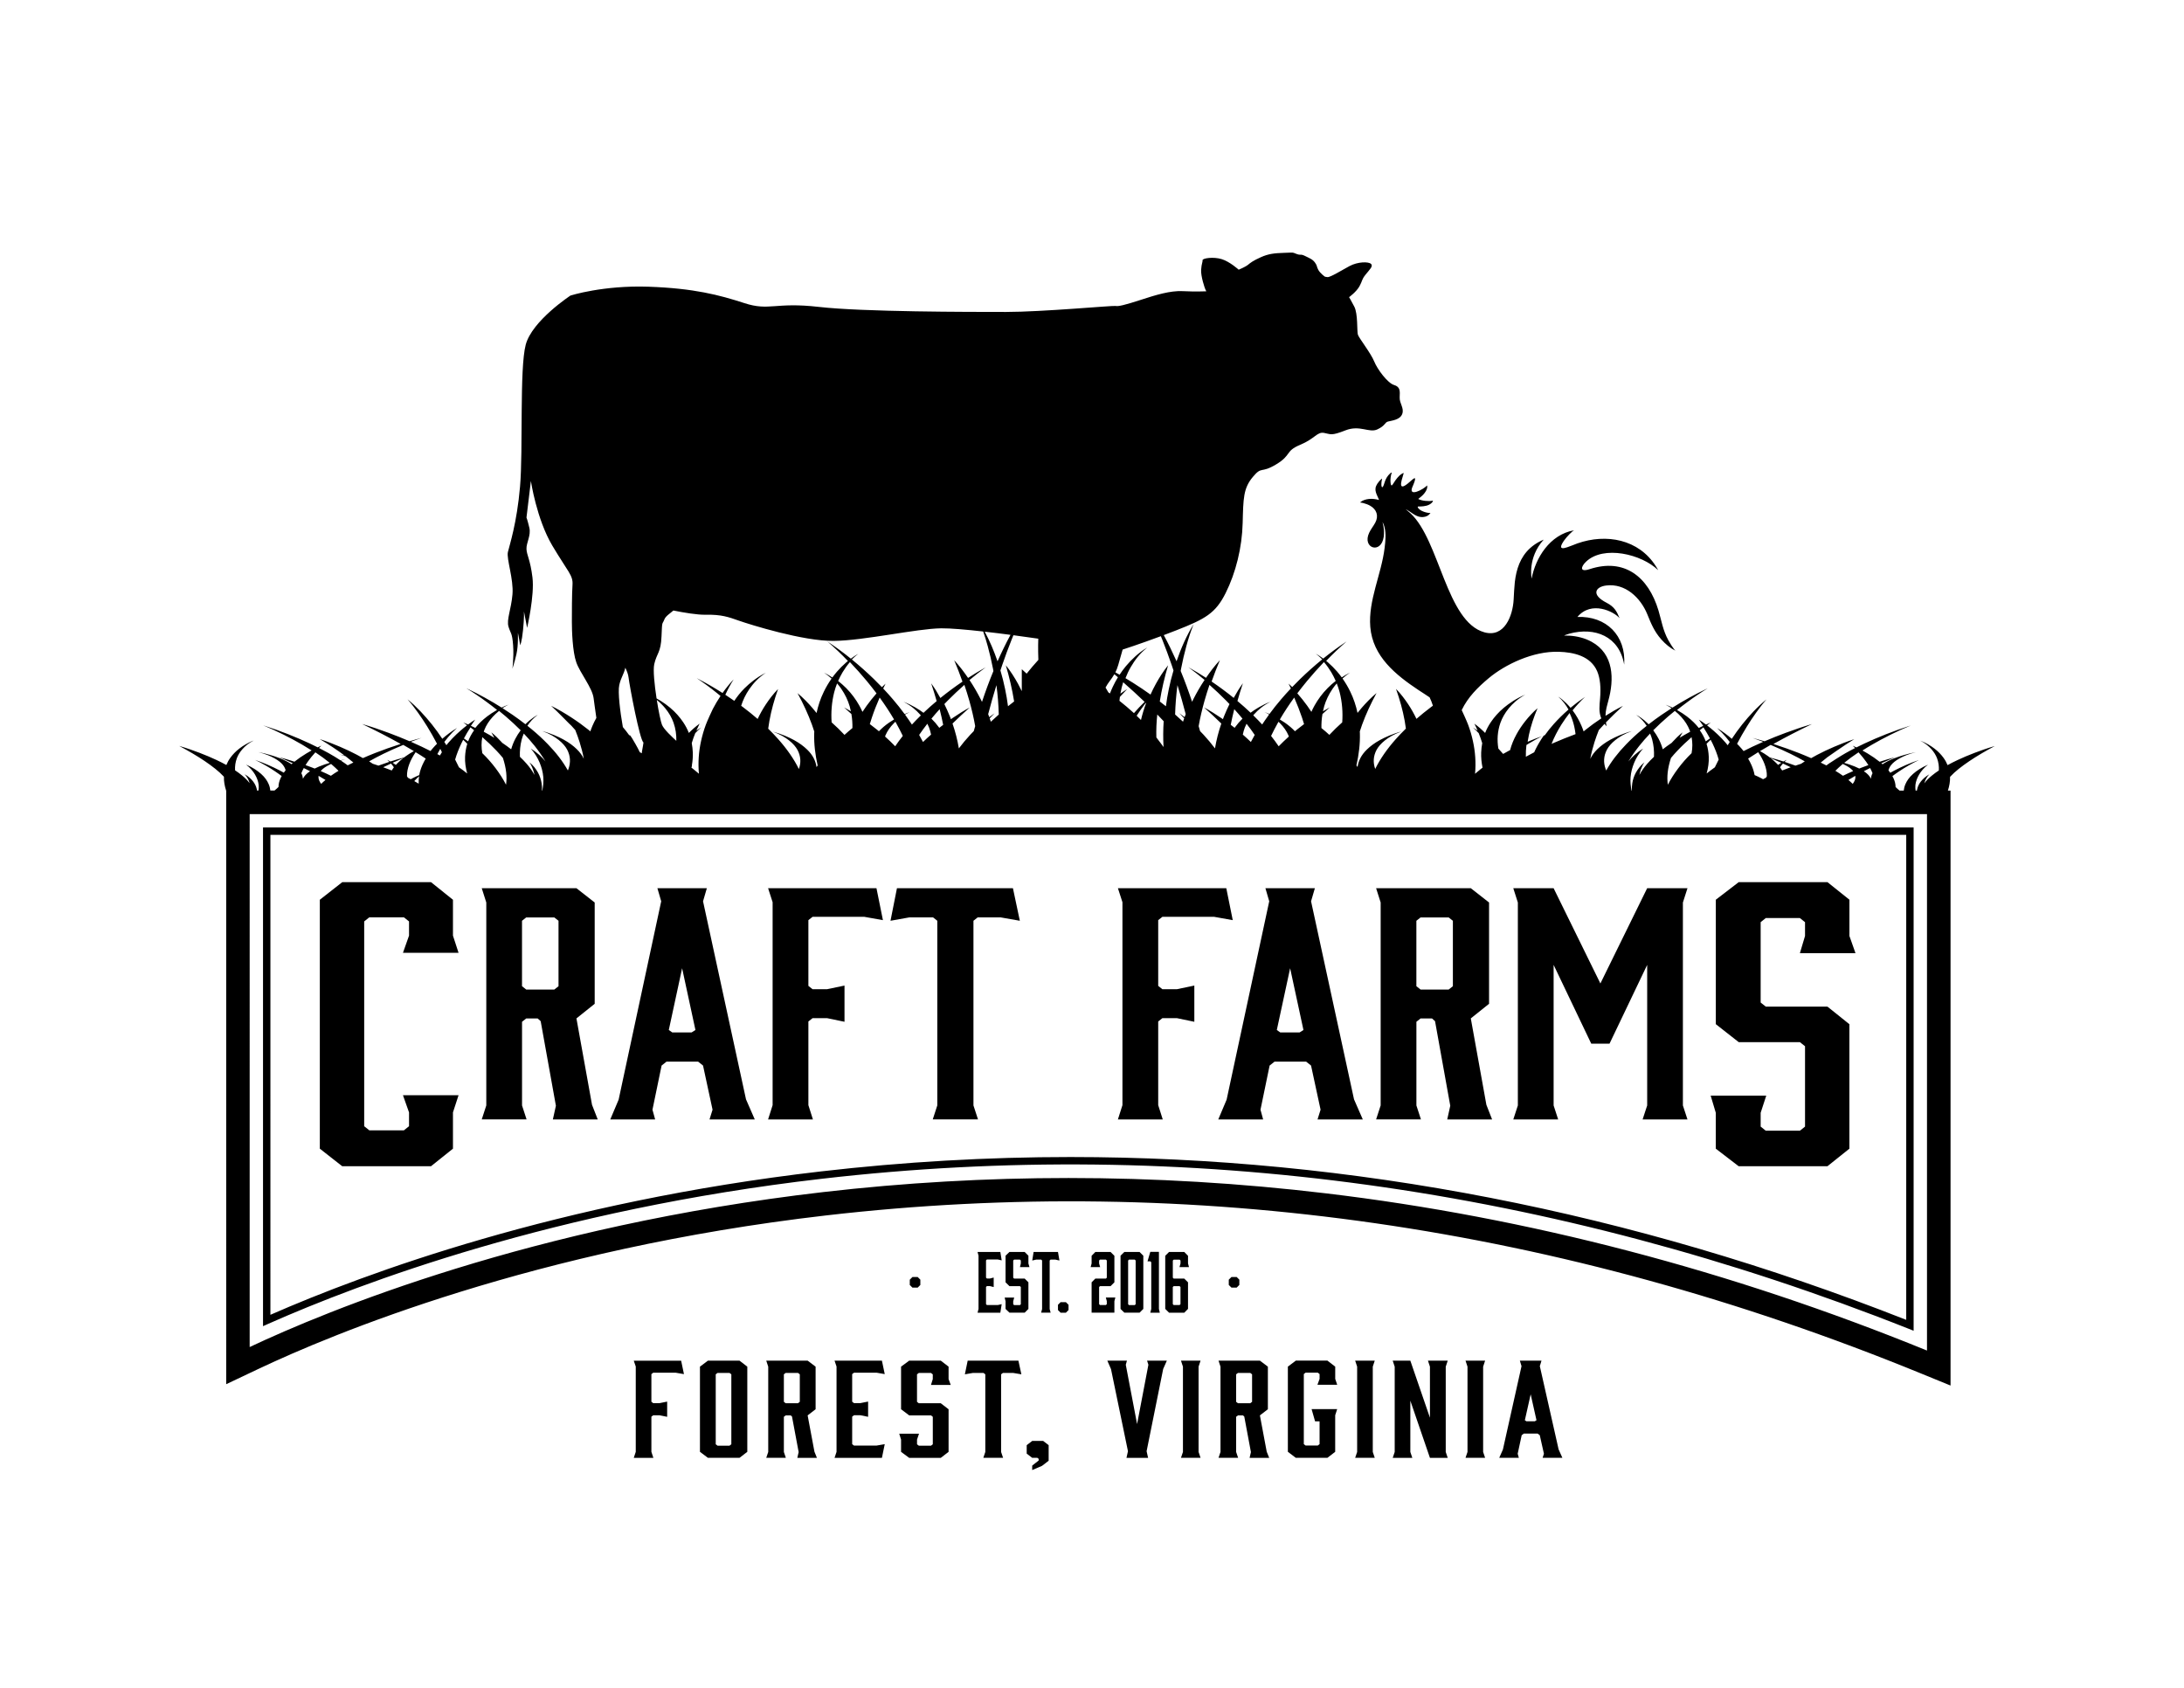 <?xml version="1.0" encoding="utf-8"?>
<!-- Generator: Adobe Illustrator 27.5.0, SVG Export Plug-In . SVG Version: 6.00 Build 0)  -->
<svg version="1.1" id="Layer_1" xmlns="http://www.w3.org/2000/svg" xmlns:xlink="http://www.w3.org/1999/xlink" x="0px" y="0px"
	 viewBox="0 0 792 612" style="enable-background:new 0 0 792 612;" xml:space="preserve">
<path d="M297.98,427.42c131.98-15.25,264.58,3.04,394.14,54.37l1.83,0.73V300.04H95.38v180.82l1.88-0.84
	C130.76,465.17,201.37,438.58,297.98,427.42z M98.06,302.72h593.21v175.85c-99.78-39.28-201.36-59.04-303.08-59.04
	c-30.18,0-60.37,1.74-90.52,5.22c-95.18,11-165.26,36.93-199.61,51.99V302.72z M716.06,272.98c-2.24,0.85-4.29,1.73-6.2,2.62
	c-1.28,0.6-2.48,1.21-3.6,1.83c-0.36-0.9-0.85-1.8-1.49-2.68c-0.82-1.12-1.84-2.22-3.2-3.27c-0.68-0.53-1.44-1.04-2.3-1.54
	c-0.86-0.49-1.8-0.98-2.94-1.4c1.87,0.95,3.08,2.01,4.05,3.08c0.95,1.07,1.62,2.17,2.05,3.27c0.56,1.48,0.76,2.98,0.67,4.47
	c-0.9,0.6-1.74,1.21-2.49,1.83c-1.14,0.93-2.08,1.87-2.79,2.83c0.05-0.17,0.1-0.35,0.16-0.52c0.17-0.46,0.36-0.92,0.64-1.38
	c0.28-0.45,0.58-0.91,1.01-1.35c-1.41,0.81-2.33,1.7-3.06,2.61c-0.71,0.91-1.14,1.85-1.34,2.81c-0.04,0.16-0.06,0.32-0.08,0.48
	h-0.48c-0.1-0.7-0.14-1.4-0.06-2.09c0.15-1.26,0.61-2.5,1.33-3.73c0.38-0.61,0.78-1.22,1.33-1.82c0.54-0.6,1.13-1.2,1.91-1.77
	c-2.43,1.03-4.1,2.19-5.46,3.38c-1.34,1.19-2.21,2.44-2.75,3.71c-0.33,0.77-0.52,1.54-0.6,2.32h-1.51c-0.52-0.43-1.02-0.87-1.45-1.3
	c0-1.07-0.27-2.14-0.76-3.19c-0.12-0.26-0.25-0.51-0.39-0.77c0.8-0.6,1.64-1.2,2.53-1.79c1.05-0.69,2.12-1.38,3.31-2.05
	c1.18-0.67,2.4-1.34,3.78-1.99c-3.38,1.13-6.22,2.42-8.82,3.76c-0.54,0.28-1.06,0.56-1.57,0.85c-0.21-0.29-0.43-0.58-0.66-0.86
	c0.15-0.62,0.45-1.24,0.91-1.85c0.63-0.83,1.62-1.65,3.03-2.45c1.43-0.8,3.22-1.59,5.98-2.3c-1.69,0.32-3.08,0.68-4.35,1.05
	c-1.26,0.37-2.39,0.76-3.4,1.15c-1.79,0.7-3.19,1.43-4.33,2.18c-0.13-0.12-0.27-0.24-0.41-0.36c1.59-0.73,3.22-1.45,4.91-2.17
	c-1.97,0.51-3.8,1.06-5.56,1.63c-0.03-0.03-0.06-0.05-0.09-0.07c-1.24-0.99-2.63-1.96-4.23-2.92c-0.61-0.36-1.23-0.73-1.89-1.09
	c1.13-0.73,2.31-1.45,3.54-2.16c2.06-1.19,4.23-2.36,6.55-3.52c2.3-1.16,4.77-2.29,7.44-3.4c-6.38,2.02-11.87,4.24-16.81,6.54
	c-1,0.47-1.97,0.94-2.92,1.42c-0.43-0.2-0.87-0.41-1.33-0.61c0.29,0.28,0.58,0.56,0.86,0.84c-1.22,0.62-2.39,1.24-3.51,1.88
	c-1.52,0.85-5.39,3.33-5.87,3.67c-0.36,0.25-0.7,0.5-1.04,0.75c-0.66-0.35-1.35-0.69-2.05-1.03c0.79-0.67,1.63-1.34,2.49-2.01
	c0.01,0,0.02-0.01,0.03-0.01c-0.01,0,6.37-4.51,9.66-6.48c-2.7,0.88-5.07,1.81-7.31,2.77c-2.24,0.95-4.29,1.94-6.2,2.94
	c-0.74,0.39-1.45,0.79-2.13,1.18c-1.42-0.62-2.89-1.24-4.44-1.85c-2.87-1.12-5.94-2.22-9.26-3.28c4.36-2.45,9.03-4.85,13.99-7.23
	c-3.41,0.99-6.55,2.08-9.57,3.19c-2.66,0.98-5.2,2-7.63,3.05c-1.4-0.42-2.84-0.82-4.34-1.22c1.34,0.47,2.63,0.94,3.87,1.42
	c-0.17,0.08-0.35,0.15-0.53,0.23c-2.31,1.01-4.51,2.05-6.6,3.12c-0.5-0.62-1.03-1.24-1.6-1.85c-0.25-0.26-0.5-0.52-0.76-0.78
	c1.11-2.13,2.3-4.24,3.59-6.32c1.05-1.67,2.12-3.34,3.31-4.97c1.18-1.63,2.4-3.26,3.77-4.82c-3.38,2.74-6.22,5.87-8.82,9.1
	c-1.35,1.69-2.6,3.43-3.77,5.2c-1.55-1.35-3.31-2.66-5.34-3.92c1.23,1.1,2.31,2.22,3.25,3.36c0.48,0.56,0.92,1.13,1.35,1.7
	c-0.25,0.4-0.5,0.79-0.74,1.19c-0.26-0.32-0.53-0.65-0.8-0.97c-0.86-0.99-1.79-1.97-2.82-2.94c0.02-0.01,0.03-0.02,0.04-0.04
	c-0.02,0.01-0.03,0.02-0.05,0.03c-0.45-0.43-0.92-0.86-1.41-1.28c-0.78-0.68-1.59-1.35-2.45-2.01c0.44-0.34,0.89-0.68,1.35-1.03
	c-0.59,0.24-1.16,0.49-1.73,0.74c-0.81-0.6-1.66-1.2-2.58-1.78c0.54,0.75,1.06,1.5,1.56,2.25c-0.54,0.25-1.08,0.5-1.6,0.76
	c-1.13-1.42-2.52-2.82-4.3-4.17c-1.01-0.76-2.13-1.51-3.4-2.23c-0.06-0.04-0.13-0.07-0.19-0.11c1.2-0.96,2.43-1.91,3.71-2.85
	c2.3-1.71,4.77-3.39,7.44-5.03c-4.7,2.2-8.93,4.57-12.8,7.02c-0.77-0.37-1.59-0.73-2.51-1.06c0.82,0.41,1.54,0.83,2.2,1.26
	c-1.27,0.81-2.5,1.63-3.7,2.45c-1.61,1.11-3.15,2.24-4.62,3.39c-0.49-0.48-1.01-0.96-1.57-1.43c-0.86-0.7-1.8-1.38-2.94-1.98
	c1.71,1.23,2.87,2.59,3.79,3.97c-0.53,0.42-1.04,0.84-1.55,1.26c-2.15,1.77-4.1,3.58-5.87,5.42c-3.01,3.09-5.45,6.28-7.26,9.52
	c-0.07-0.18-0.15-0.37-0.22-0.55c-0.83-2.34-0.75-4.69,0.49-7.02c0.63-1.17,1.62-2.32,3.03-3.46c1.43-1.13,3.21-2.25,5.98-3.25
	c-1.69,0.45-3.08,0.96-4.35,1.48c-1.26,0.52-2.39,1.07-3.4,1.62c-2.01,1.11-3.53,2.28-4.74,3.45c-1.19,1.16-2.01,2.33-2.57,3.51
	c0.36-2.01,0.89-4.02,1.52-6.04c0.47-1.47,0.99-2.93,1.58-4.4c0.46-0.52,1.92-2.09,2.07-2.26c0.41,0.52,0.75,0.84,0.77,0.88
	c0,0-0.14-0.57-0.26-1.4c1.93-2.01,3.99-4,6.18-5.99c-2.32,1.15-4.39,2.36-6.34,3.6c0.02-0.96,0.13-1.89,0.37-2.95
	c0.18-0.81,0.4-1.61,0.61-2.35c2.26-8,2.06-17.12-6.02-21.55c-2.43-1.34-5.25-2.04-8.06-2.21c-0.63-0.04-1.28-0.05-1.93-0.05
	c0,0,0.82-0.38,1.9-0.67c9.24-2.52,18.13,0.9,19.91,11.22c0.71-10.57-6.53-17.69-16.96-17.29c5.05-6.02,13.19-2.01,15.29,0.44
	c-1-2.33-1.77-4.08-4.76-5.61c-5.63-2.89-4.04-5.73-0.13-6.23c6.91-0.89,12.46,4.38,14.92,10.38c1.42,3.49,2.54,6.27,5.08,9.15
	c1.47,1.67,3.22,3.13,5.1,4.09c0.01,0.01-0.2-0.21-0.42-0.49c-0.6-0.78-1.37-1.94-2.09-3.25c-2.03-3.7-2.43-6.92-3.6-10.83
	c-3.66-12.2-12.34-19.14-25.01-14.97c-3.6,1.18-3.19-0.87-1.25-2.72c6.34-6.05,20.16-2.75,26.15,3.08c0.01,0-0.38-0.72-0.83-1.42
	c-6.19-9.78-17.98-11.98-28.48-8.28c-1.12,0.4-2.32,0.95-3.67,1.39c-1.38,0.46-2.93,0.76-1.89-1.26c0.16-0.32,0.38-0.67,0.63-1.03
	c1.18-1.68,3.1-3.58,3.77-3.87c-8.9,1.55-14.04,10.17-15.41,17.51c0,0-1.59-7.54,4.38-14.12c0.01-0.01-0.43,0.16-1.13,0.51
	c-1.51,0.76-2.77,1.63-3.84,2.61c-3.54,3.23-4.98,7.65-5.51,12.29c-0.23,2.09-0.3,4.21-0.43,6.41c-0.33,5.81-3.34,13.83-10.64,11.78
	c-13.76-3.86-16.18-33.32-26.75-43.13c-1.02-0.94-1.8-1.5-1.78-1.49c0.18,0.08,0.37,0.18,0.58,0.29c0.28,0.15,0.56,0.33,0.84,0.52
	c1.76,1.21,3.43,2.48,5.68,1.9c0.49-0.13,0.99-0.36,1.41-0.77c0.28-0.27,0.51-0.62,0.49-0.62c-0.01,0-0.11,0.01-0.23,0.02
	c-0.59,0.06-1.93-0.25-2.91-0.74c-0.97-0.49-1.59-1.17-1.44-1.54c0.03-0.07,0.46-0.04,1.03-0.06c1.39-0.06,2.93-0.27,3.98-1.28
	c0.23-0.22,0.38-0.43,0.44-0.58c0.07-0.17,0.04-0.26-0.1-0.23c-1.27,0.3-4.07,0.06-5.19-0.64c-0.05-0.03,1-0.71,1.78-1.53
	c0.76-0.8,1.5-1.92,1.48-2.95c-0.01-0.25-0.07-0.43-0.09-0.41c-1,1.31-7.15,4.6-5.2,0.33c0.05-0.11,0.36-0.81,0.6-1.5
	c0.26-0.75,0.44-1.49,0.11-1.46c-0.29,0.03-0.88,0.54-1.72,1.29c-4.63,4.15-3.04-0.37-2.45-2.38c0.02-0.06,0.25-0.8,0.2-0.81
	c-0.08-0.03-0.36,0.12-0.76,0.37c-1.08,0.66-2.08,2.02-2.81,3.18c-0.61,0.97-1.02,1.67-1.2-0.27c-0.09-1.04,0.12-2.49,0.4-3.2
	c0.04-0.1,0.11-0.22,0.05-0.23c-0.13-0.03-0.32,0.09-0.54,0.28c-2.11,1.87-2.05,4.09-2.7,4.9c-0.24,0.3-0.38,0.07-0.45-0.21
	c-0.1-0.41-0.07-1.18-0.02-1.59c0.07-0.56,0.21-1.08,0.2-1.15c-0.01-0.11-0.47,0.27-1.01,0.89c-2.25,2.61-1.36,3.92-0.2,6.53
	c0.04,0.09,0.08,0.19,0.1,0.29c0,0-0.05-0.01-0.12-0.03c-1.02-0.27-2.24-0.47-3.55-0.33c-1.07,0.11-2.24,0.48-2.95,1.06
	c-0.09,0.07-0.18,0.16-0.21,0.22c0,0,0,0,0,0.01c0,0,0.01,0,0.02,0c0.33,0.01,0.9,0.15,1.22,0.23c0.76,0.19,1.59,0.49,2.36,0.92
	c2.41,1.35,3.18,3.71,1.88,6.15c-0.35,0.66-0.78,1.28-1.17,1.87c-0.36,0.54-0.74,1.15-1.04,1.79c-2.65,5.57,4.31,7.95,5.27,1.49
	c0.2-1.35,0.07-2.8-0.13-4.02c-0.08-0.46-0.17-0.89-0.28-1.27c-0.01-0.04-0.02-0.06-0.02-0.08c0,0,0.01,0.01,0.02,0.03
	c0.3,0.52,0.51,1.1,0.67,1.71c0.65,2.52,0.37,5.14,0.06,7.68c-1.17,9.57-5.98,18.98-5.19,28.62c0.88,10.67,9.21,17.38,17.5,22.89
	c1.33,0.88,2.71,1.73,4.02,2.64c0.48,1,0.88,2.01,1.19,3.02c-0.23,0.17-0.46,0.33-0.68,0.5c-1.86,1.4-3.62,2.82-5.29,4.27
	c-0.85-1.78-1.83-3.55-2.99-5.3c-1.26-1.88-2.66-3.75-4.42-5.56c1.37,3.86,2.44,7.71,3.14,11.55c0.17,0.95,0.32,1.9,0.44,2.84
	c-1.28,1.25-2.5,2.52-3.64,3.8c-3.13,3.51-5.66,7.13-7.49,10.83c-0.81-2.3-0.72-4.62,0.5-6.92c0.63-1.16,1.62-2.3,3.03-3.43
	c1.43-1.12,3.22-2.23,5.98-3.23c-1.69,0.44-3.08,0.95-4.35,1.47c-1.26,0.52-2.39,1.06-3.4,1.61c-2.01,1.1-3.53,2.26-4.74,3.43
	c-2.16,2.08-3.12,4.23-3.42,6.37c-0.13-0.2-0.27-0.4-0.4-0.6c0.87-3.87,1.36-7.76,1.25-11.65c-0.01-0.22-0.02-0.43-0.03-0.65
	c0.27-0.84,0.55-1.67,0.85-2.51c1.39-3.81,3.15-7.6,5.22-11.41c-2.09,1.75-3.82,3.56-5.42,5.4c-0.52,0.59-1.01,1.19-1.48,1.8
	c-0.55-2.61-1.4-5.2-2.65-7.75c-0.78-1.6-1.7-3.18-2.79-4.73c0.79-0.73,1.69-1.45,2.73-2.13c-1.12,0.54-2.1,1.13-3.01,1.74
	c-0.52-0.71-1.07-1.42-1.67-2.11c-1.01-1.16-2.13-2.3-3.4-3.4c-0.19-0.16-0.39-0.32-0.58-0.48c2.3-2.4,4.75-4.75,7.41-7.05
	c-3.01,1.99-5.82,4.06-8.48,6.21c-0.83-0.62-1.71-1.22-2.71-1.78c0.88,0.67,1.65,1.36,2.35,2.07c-2.83,2.3-5.47,4.68-7.97,7.09
	c-1,0.97-1.97,1.96-2.92,2.95c-0.43-0.42-0.87-0.84-1.33-1.26c0.29,0.58,0.58,1.16,0.86,1.75c-1.22,1.29-2.39,2.59-3.51,3.9
	c-1.52,1.76-2.93,3.55-4.26,5.36c-0.58-0.24-1.18-0.47-1.84-0.69c0.62,0.28,1.18,0.57,1.71,0.87c-0.51,0.69-1,1.39-1.48,2.09
	c-0.36,0.51-0.7,1.03-1.04,1.55c-0.97-1.06-1.99-2.11-3.05-3.15c-0.06-0.06-0.12-0.12-0.18-0.17c0.1-0.12,0.2-0.24,0.3-0.36
	c1.43-1.59,3.22-3.16,5.98-4.58c-1.69,0.63-3.08,1.35-4.35,2.08c-1.06,0.62-2.02,1.26-2.9,1.91c-1.51-1.44-3.1-2.85-4.77-4.25
	c0.6-2.15,1.27-4.29,1.99-6.44c-1.27,1.72-2.35,3.51-3.34,5.32c-2.51-2.03-5.17-4.01-8.01-5.94c0.91-2.58,1.91-5.16,3-7.75
	c-1.92,2.07-3.54,4.23-5.03,6.41c-2.03-1.31-4.16-2.6-6.39-3.84c2.07,1.51,4.02,3.04,5.87,4.6c-1.54,2.31-2.9,4.66-4.1,7.04
	c-0.15,0.3-0.29,0.59-0.43,0.89c-1.27-3.81-2.64-7.55-4.14-11.19c0.05-0.29,0.1-0.58,0.16-0.88c0.53-2.74,1.16-5.47,1.9-8.15
	c0.73-2.69,1.6-5.34,2.62-7.93c-2.58,4.22-4.57,8.76-6.17,13.45c-1.45-3.24-2.99-6.43-4.64-9.48c1.48-0.56,3.02-1.14,4.6-1.76
	c10.52-4.12,14.18-6.17,17.84-13.49c3.66-7.32,5.95-16.47,6.17-25.38c0.23-8.92,0.23-12.58,3.66-16.69
	c3.43-4.12,2.74-1.14,8.46-4.57c5.72-3.43,3.2-4.8,8.69-7.09c5.49-2.29,6.17-4.8,8.69-4.34c2.52,0.46,2.52,1.14,7.77-0.92
	c5.26-2.06,8.58,1.03,11.55-0.34c2.97-1.37,2.63-2.52,3.89-2.86c1.26-0.34,4.35-0.57,5.15-2.74c0.8-2.17-1.03-3.77-0.92-6.06
	c0.11-2.29,0.23-3.77-2.06-4.46c-2.29-0.68-6-5.6-7.2-8.57c-1.2-2.97-5.49-8.4-5.89-9.66c-0.4-1.26,0.06-7.55-1.31-10.18
	s-1.89-3.43-1.89-3.43s2.63-1.89,3.77-3.95c1.14-2.06,0.69-2.29,2.17-4.17c1.49-1.89,2.92-3.09,2-3.95c-0.92-0.86-4.8-0.8-7.78,0.8
	c-2.97,1.6-6.97,4.11-8,4c-1.03-0.11-1.03-0.23-1.03-0.23s-1.6-1.14-2.29-2.4c-0.69-1.26-0.29-1.37-1.2-2.63
	c-0.92-1.26-1.89-1.54-3.6-2.4c-1.72-0.86-1.43-0.11-3.09-0.74c-1.66-0.63-0.86-0.51-4.46-0.4c-3.6,0.11-5.72,0.34-8.52,1.6
	c-2.8,1.26-3.66,1.95-4.63,2.74s-3.37,1.77-3.37,1.77s-3.2-2.92-6.18-3.83c-2.97-0.92-6.97-0.34-6.92,0.4
	c0.06,0.74-0.34,1.03-0.52,3.43c-0.17,2.4,1.37,6.86,1.54,7.15c0.17,0.29,0.34,0.69,0.34,0.69s-4.11,0.17-8.58-0.06
	c-4.46-0.23-9.72,1.37-15.32,3.2c-5.6,1.83-8.12,2.4-8.92,2.17c-0.8-0.23-26.53,2.17-39.79,2.17s-51.91,0-67.92-1.83
	c-16.01-1.83-17.84,1.6-26.98-1.37c-9.15-2.97-18.29-5.37-34.76-5.95c-16.46-0.57-28.3,3.2-28.3,3.2s-13.95,9.15-16.24,17.84
	c-2.29,8.69-0.91,38.19-2.06,51.45c-1.14,13.26-3.83,21.27-4.4,23.72c-0.57,2.46,2.12,9.83,1.66,15.32
	c-0.46,5.49-2.23,9.2-1.43,11.78c0.8,2.57,1.32,2.11,1.66,6.69c0.34,4.57-0.34,9.03-0.23,8.46c0.11-0.57,0.63-1.71,1.43-5.2
	c0.8-3.49,0.46-8,0.57-7.66c0.11,0.34,0.8,4.4,0.8,4.4s0.57-1.03,1.03-5.49c0.46-4.46,0.34-6.74,0.34-6.74l1.14,5.94
	c0,0,2.74-11.78,1.94-18.29c-0.8-6.52-2.06-8-2.17-10.29c-0.11-2.29,1.72-4.92,1.03-7.77c-0.68-2.86-1.03-3.66-1.03-3.66l1.6-13.26
	c0,0,2.06,13.83,7.77,23.44c5.72,9.6,7.55,10.75,7.32,14.18c-0.23,3.43-0.23,10.29-0.23,13.49c0,3.2,0.23,10.75,1.6,14.64
	c1.37,3.89,5.83,9.26,6.29,13.03c0.02,0.19,0.64,4.84,0.99,7.13c-0.53,0.94-1,1.89-1.41,2.85c-0.29,0.67-0.54,1.35-0.77,2.03
	c-0.24-0.2-0.48-0.4-0.72-0.6c-1.91-1.52-3.96-3.01-6.2-4.46c-2.24-1.45-4.61-2.87-7.31-4.21c2.57,2.33,7.09,7.09,7.34,7.21
	c0.48,0.52,0.96,1.04,1.42,1.57c0.59,1.47,1.12,2.93,1.58,4.4c0.63,2.01,1.16,4.02,1.52,6.04c-0.55-1.18-1.38-2.36-2.57-3.51
	c-1.21-1.18-2.73-2.34-4.74-3.45c-1.01-0.56-2.13-1.1-3.4-1.62c-1.27-0.52-2.66-1.03-4.35-1.48c2.77,1,4.55,2.12,5.98,3.25
	c1.41,1.13,2.4,2.29,3.03,3.46c1.23,2.33,1.31,4.69,0.49,7.02c-0.06,0.18-0.14,0.37-0.22,0.55c-1.81-3.25-4.25-6.43-7.26-9.52
	c-1.78-1.84-3.73-3.65-5.87-5.42c-0.51-0.42-1.02-0.84-1.55-1.26c0.93-1.38,2.08-2.74,3.79-3.97c-1.15,0.6-2.09,1.28-2.94,1.98
	c-0.57,0.46-1.09,0.94-1.57,1.43c-1.47-1.14-3.01-2.28-4.62-3.39c-1.2-0.82-2.43-1.64-3.7-2.45c0.66-0.43,1.38-0.85,2.2-1.26
	c-0.92,0.33-1.74,0.69-2.51,1.06c-3.88-2.45-8.1-4.81-12.8-7.02c2.67,1.64,5.14,3.32,7.44,5.03c1.28,0.94,2.51,1.89,3.71,2.85
	c-0.06,0.04-0.13,0.07-0.19,0.11c-1.26,0.72-2.39,1.47-3.4,2.23c-1.77,1.35-3.17,2.75-4.3,4.17c-0.52-0.26-1.05-0.51-1.6-0.76
	c0.5-0.75,1.02-1.5,1.56-2.25c-0.93,0.58-1.78,1.18-2.58,1.78c-0.56-0.25-1.13-0.5-1.73-0.74c0.46,0.34,0.9,0.68,1.35,1.03
	c-0.87,0.66-1.68,1.33-2.45,2.01c-0.49,0.43-0.95,0.85-1.41,1.28c-0.02-0.01-0.03-0.02-0.05-0.03c0.01,0.01,0.03,0.02,0.04,0.04
	c-1.02,0.97-1.96,1.95-2.82,2.94c-0.28,0.32-0.55,0.65-0.8,0.97c-0.24-0.4-0.49-0.8-0.74-1.19c0.42-0.57,0.87-1.14,1.35-1.7
	c0.95-1.14,2.02-2.26,3.25-3.36c-2.04,1.25-3.79,2.56-5.34,3.92c-1.17-1.77-2.42-3.51-3.77-5.2c-2.61-3.23-5.45-6.36-8.82-9.1
	c1.37,1.56,2.59,3.19,3.77,4.82c1.18,1.63,2.26,3.3,3.31,4.97c1.29,2.08,2.48,4.19,3.59,6.32c-0.26,0.26-0.51,0.52-0.76,0.78
	c-0.57,0.61-1.1,1.23-1.6,1.85c-2.09-1.07-4.29-2.11-6.6-3.12c-0.17-0.08-0.35-0.15-0.53-0.23c1.25-0.48,2.53-0.95,3.87-1.42
	c-1.49,0.4-2.94,0.81-4.34,1.22c-2.44-1.04-4.97-2.07-7.63-3.05c-3.02-1.12-6.16-2.2-9.57-3.19c4.96,2.38,9.63,4.78,13.99,7.23
	c-3.32,1.06-6.39,2.16-9.26,3.28c-1.55,0.61-3.02,1.22-4.44,1.85c-0.69-0.4-1.39-0.79-2.13-1.18c-1.91-1-3.96-1.99-6.2-2.94
	c-2.24-0.96-4.61-1.89-7.31-2.77c3.3,1.97,6.3,3.94,8.97,5.94c-0.59-0.13-1.21-0.26-1.89-0.38c0.82,0.2,1.55,0.41,2.21,0.62
	c0.13,0.1,0.26,0.2,0.39,0.3c-0.01,0-0.01,0-0.02-0.01c0.01,0,0.02,0.01,0.03,0.01c0.87,0.67,1.7,1.34,2.49,2.01
	c-0.7,0.34-1.39,0.68-2.05,1.03c-0.34-0.25-0.68-0.5-1.04-0.75c-0.48-0.34-0.97-0.67-1.48-1c0.53-0.14,1.09-0.28,1.71-0.42
	c-0.66,0.11-1.26,0.22-1.84,0.33c-1.33-0.87-2.74-1.73-4.26-2.58c-1.12-0.63-2.29-1.26-3.51-1.88c0.28-0.28,0.56-0.56,0.86-0.84
	c-0.46,0.2-0.9,0.4-1.33,0.61c-0.95-0.48-1.92-0.95-2.92-1.42c-4.94-2.3-10.44-4.52-16.81-6.54c2.67,1.11,5.14,2.25,7.44,3.4
	c2.32,1.16,4.49,2.33,6.55,3.52c1.23,0.72,2.41,1.44,3.54,2.16c-0.66,0.36-1.28,0.72-1.89,1.09c-1.6,0.96-2.99,1.93-4.23,2.92
	c-0.03,0.02-0.06,0.05-0.09,0.07c-1.76-0.57-3.59-1.12-5.56-1.63c1.69,0.72,3.32,1.44,4.91,2.17c-0.14,0.12-0.27,0.24-0.41,0.36
	c-1.14-0.74-2.54-1.47-4.33-2.18c-1.01-0.39-2.13-0.78-3.4-1.15c-1.27-0.37-2.66-0.73-4.35-1.05c2.77,0.71,4.55,1.5,5.98,2.3
	c1.41,0.8,2.4,1.62,3.03,2.45c0.46,0.62,0.76,1.23,0.91,1.85c-0.24,0.29-0.46,0.57-0.66,0.86c-0.51-0.29-1.03-0.57-1.57-0.85
	c-2.6-1.33-5.45-2.63-8.82-3.76c1.37,0.64,2.59,1.32,3.78,1.99c1.18,0.67,2.26,1.36,3.31,2.05c0.89,0.59,1.72,1.19,2.53,1.79
	c-0.14,0.26-0.27,0.51-0.39,0.77c-0.49,1.06-0.76,2.12-0.76,3.19c-0.43,0.44-0.93,0.87-1.45,1.3h-1.51
	c-0.08-0.78-0.27-1.56-0.6-2.32c-0.54-1.27-1.41-2.52-2.75-3.71c-1.36-1.19-3.03-2.35-5.46-3.38c0.78,0.58,1.37,1.17,1.91,1.77
	c0.55,0.6,0.95,1.21,1.33,1.82c0.72,1.23,1.18,2.47,1.33,3.73c0.08,0.69,0.05,1.39-0.06,2.09H93.2c-0.02-0.16-0.05-0.32-0.08-0.48
	c-0.21-0.95-0.63-1.89-1.34-2.81c-0.73-0.91-1.65-1.8-3.06-2.61c0.43,0.44,0.73,0.9,1.01,1.35c0.28,0.45,0.47,0.92,0.64,1.38
	c0.06,0.17,0.11,0.35,0.16,0.52c-0.71-0.96-1.66-1.91-2.79-2.83c-0.75-0.62-1.59-1.23-2.49-1.83c-0.09-1.49,0.11-2.98,0.67-4.47
	c0.43-1.1,1.1-2.2,2.05-3.27c0.97-1.07,2.17-2.13,4.05-3.08c-1.15,0.42-2.09,0.91-2.94,1.4c-0.86,0.5-1.62,1.01-2.3,1.54
	c-1.36,1.05-2.39,2.16-3.2,3.27c-0.65,0.88-1.13,1.78-1.49,2.68c-1.12-0.62-2.32-1.23-3.6-1.83c-1.9-0.89-3.96-1.77-6.2-2.62
	c-2.24-0.85-4.61-1.69-7.31-2.47c3.41,1.82,6.52,3.64,9.26,5.49c2.72,1.85,5.14,3.71,6.88,5.59c0.03,0.03,0.06,0.07,0.09,0.1
	c-0.06,1.7,0.26,3.4,0.82,5.1V501.9l11.46-5.43c26.81-12.71,100.56-43.58,206.04-55.76c132.88-15.35,266.36,3.88,396.75,57.16
	l11.06,4.52V286.67h-0.96c0.53-1.65,0.84-3.32,0.78-4.98c0.03-0.03,0.06-0.07,0.09-0.1c1.75-1.89,4.16-3.75,6.88-5.59
	c2.74-1.85,5.84-3.67,9.26-5.49C720.67,271.29,718.3,272.13,716.06,272.98z M698.8,295.2v194.5
	c-71.31-29.07-144.62-48.25-217.87-56.99c-31.09-3.71-62.31-5.57-93.44-5.57c-29.8,0-59.52,1.7-88.95,5.1
	c-105.83,12.23-180.23,43.1-208,56.19V295.2H698.8z M238.18,253.8c1.23,0.97,2.2,1.98,3.05,3c1.41,1.72,2.4,3.48,3.02,5.25
	c0.76,2.18,1.07,4.37,1.01,6.57c-1.51-1.39-4.5-4.13-5.2-5.81C239.65,261.82,238.84,258.03,238.18,253.8z M320.95,267.06
	c0.06-0.17,0.12-0.34,0.19-0.51c0.63-1.46,1.62-2.91,3.03-4.34c0.17-0.17,0.35-0.34,0.53-0.51c0.06,0.11,0.13,0.22,0.19,0.33
	c0.89,1.59,1.72,3.19,2.5,4.8c-0.98,1.24-1.91,2.49-2.76,3.76C323.47,269.39,322.24,268.21,320.95,267.06z M322.4,262.03
	c-1.46,1.01-2.66,2.06-3.67,3.12c-0.25-0.21-0.5-0.41-0.75-0.62c-0.83-0.67-1.68-1.33-2.55-1.98c0.24-0.79,0.49-1.58,0.75-2.37
	c0.81-2.42,1.76-4.83,2.82-7.25c1.9,2.62,3.64,5.27,5.22,7.94C323.57,261.25,322.96,261.64,322.4,262.03z M315.98,253.66
	c-1.18,1.47-2.24,2.96-3.22,4.46c-0.34-0.79-0.73-1.57-1.17-2.34c-1.21-2.15-2.73-4.26-4.74-6.29c-0.88-0.88-1.85-1.74-2.91-2.58
	c0.46-1.05,0.99-2.1,1.6-3.13c0.76-1.25,1.62-2.5,2.67-3.71c2.15,2.25,4.19,4.54,6.11,6.85c1.23,1.49,2.41,2.99,3.54,4.49
	C317.21,252.15,316.59,252.91,315.98,253.66z M305.08,249.76c1.41,2.06,2.4,4.17,3.03,6.29c0.18,0.62,0.33,1.24,0.46,1.87
	c-0.8-0.48-1.62-0.96-2.47-1.41c0.9,0.8,1.78,1.59,2.65,2.39c0.29,1.69,0.41,3.39,0.37,5.09c-1,0.81-1.96,1.64-2.88,2.48
	c-0.02-0.02-0.03-0.04-0.05-0.06c-1.45-1.54-2.97-3.05-4.61-4.49c-0.25-3.64,0.02-7.29,0.93-10.91c0.28-1.08,0.63-2.15,1.05-3.21
	C304.12,248.44,304.62,249.1,305.08,249.76z M345.45,260.35c-0.2,0.14-0.4,0.28-0.6,0.42c-0.15-0.38-0.29-0.77-0.45-1.15
	c-0.59-1.45-1.23-2.9-1.94-4.33c0.41-0.43,0.83-0.87,1.26-1.3c1.89-1.91,3.89-3.79,6-5.66c0.65,1.91,1.25,3.82,1.79,5.74
	c0.86,3.07,1.6,6.15,2.13,9.22c-0.17,0.6-0.34,1.2-0.51,1.8c-0.43,0.44-0.86,0.88-1.28,1.33c-1.49,1.6-2.86,3.25-4.13,4.94
	c-0.51-3.04-1.28-6.05-2.3-9.01c2.01-1.96,4.09-3.91,6.27-5.84C349.47,257.7,347.43,259,345.45,260.35z M340.61,263.91
	c-0.07-0.1-0.14-0.2-0.21-0.3c-0.74-1.02-1.61-2.04-2.63-3.03c0.95-1.15,1.94-2.3,2.98-3.44c0.25,0.97,0.48,1.94,0.7,2.92
	c0.21,0.92,0.4,1.84,0.58,2.76C341.55,263.18,341.07,263.54,340.61,263.91z M334.72,269.04c-0.44-0.86-0.91-1.71-1.4-2.56
	c0.93-1.36,1.92-2.71,2.97-4.06c0.24,0.46,0.45,0.93,0.63,1.4c0.32,0.85,0.55,1.69,0.72,2.54
	C336.63,267.24,335.65,268.13,334.72,269.04z M358.75,260.04c-0.13-0.36-0.26-0.73-0.4-1.09c0.91-3.54,1.92-7.04,2.99-10.51
	c0.47,3.51,0.76,7.06,0.85,10.65c-0.98,0.86-1.94,1.73-2.87,2.61c-0.13-0.41-0.27-0.82-0.42-1.23c0.57-0.62,1.16-1.24,1.78-1.85
	C360.02,259.07,359.38,259.55,358.75,260.04z M406.3,251.52c0.13-0.74,0.28-1.49,0.46-2.23c0.16-0.64,0.34-1.28,0.55-1.91
	c2.69,2.35,5.28,4.72,7.77,7.11c-1.37,1.31-2.65,2.68-3.87,4.09c-0.06-0.05-0.11-0.11-0.17-0.16c-1.62-1.47-3.3-2.91-5.09-4.31
	c0.05-0.47,0.1-0.95,0.17-1.42c0.87-0.95,1.75-1.91,2.65-2.85C407.92,250.38,407.1,250.94,406.3,251.52z M415.47,254.87
	c0.05,0.04,0.09,0.09,0.13,0.13c-0.75,2-1.36,4.02-1.84,6.06c-0.51-0.52-1.03-1.03-1.57-1.54c0.49-0.75,0.99-1.51,1.52-2.25
	C414.29,256.47,414.87,255.66,415.47,254.87z M421.94,270.88c-0.29-0.42-0.59-0.83-0.9-1.25c-0.55-0.75-1.12-1.49-1.7-2.24
	c-0.09-2.76,0.04-5.54,0.33-8.32c0.79,0.81,1.56,1.63,2.32,2.44C421.79,264.6,421.77,267.72,421.94,270.88z M563.45,269.37
	c-0.27,0.12-0.53,0.24-0.8,0.36c0.91-2.33,2.1-4.64,3.54-6.95c0.9-1.42,1.9-2.84,2.99-4.24c0.76,1.59,1.32,3.2,1.69,4.82
	c0.21,0.94,0.37,1.88,0.48,2.83C568.6,267.21,565.97,268.28,563.45,269.37z M649.01,278.33c-0.94,0.34-1.85,0.69-2.73,1.04
	c-0.23-0.39-0.49-0.77-0.78-1.16c0.16-0.24,0.33-0.48,0.53-0.72c0.17-0.21,0.35-0.42,0.53-0.63c0.96,0.44,1.9,0.89,2.82,1.34
	C649.25,278.24,649.13,278.29,649.01,278.33z M644.78,277.35c-0.14-0.15-0.27-0.3-0.41-0.45c-0.67-0.68-1.42-1.36-2.29-2.03
	c1.32,0.57,2.61,1.14,3.87,1.71C645.53,276.83,645.14,277.09,644.78,277.35z M670.3,282.81c0.79-0.5,1.63-1,2.5-1.5
	c0.12,0.76-0.06,1.52-0.5,2.27c-0.13,0.22-0.27,0.43-0.43,0.65C671.39,283.76,670.87,283.28,670.3,282.81z M679.05,280.36
	c-0.34,0.66-0.53,1.32-0.59,1.99c-0.41-0.91-1.2-1.82-2.56-2.72c0.51-0.27,1.03-0.53,1.56-0.8c0.23-0.12,0.47-0.23,0.71-0.35
	C678.51,279.11,678.81,279.74,679.05,280.36z M673.97,272.79c1.06,1.16,2,2.32,2.82,3.49c0.26,0.38,0.51,0.76,0.75,1.14
	c-0.87,0.31-1.72,0.63-2.55,0.95c-0.25,0.1-0.5,0.2-0.75,0.3c-1.01-0.51-2.21-1.01-3.67-1.5c-0.57-0.19-1.17-0.37-1.81-0.56
	C670.32,275.33,672.06,274.05,673.97,272.79z M668.07,277.17c0.06-0.05,0.13-0.1,0.19-0.16c0.18,0.08,0.36,0.16,0.53,0.24
	c1.41,0.68,2.4,1.38,3.03,2.09c0.07,0.08,0.13,0.16,0.19,0.25c-1.29,0.55-2.51,1.12-3.68,1.7c-0.85-0.61-1.78-1.21-2.76-1.81
	C666.35,278.71,667.18,277.94,668.07,277.17z M642.09,270.1c0.2,0.08,0.4,0.16,0.6,0.25c2.32,0.97,4.49,1.96,6.55,2.95
	c1.86,0.91,3.61,1.83,5.24,2.76c-0.45,0.29-0.89,0.58-1.32,0.87c-0.7,0.22-1.39,0.45-2.06,0.68c-1.16-0.42-2.35-0.84-3.59-1.25
	c-0.12-0.04-0.25-0.08-0.37-0.12c0.25-0.25,0.51-0.5,0.8-0.74c-0.42,0.2-0.81,0.41-1.19,0.61c-1.58-0.51-3.21-1-4.95-1.46
	c-0.21-0.16-0.41-0.31-0.63-0.47c-0.88-0.62-1.82-1.24-2.91-1.84C639.5,271.59,640.78,270.84,642.09,270.1z M637.59,272.74
	c0.97,1.43,1.75,2.85,2.29,4.28c0.56,1.48,0.9,2.96,0.84,4.44c-0.12,0.18-0.22,0.36-0.33,0.55c-0.35,0.18-0.69,0.35-1.03,0.53
	c-0.26-0.15-0.52-0.29-0.8-0.43c-0.69-0.36-1.44-0.72-2.28-1.07c-0.22-1.21-0.59-2.41-1.12-3.6c-0.35-0.8-0.76-1.59-1.23-2.38
	C635.12,274.28,636.33,273.51,637.59,272.74z M620.99,269.49c0.94,1.97,1.73,3.95,2.27,5.92c-0.48,0.93-0.94,1.87-1.39,2.81
	c-1.05,0.74-2.05,1.48-2.98,2.24c0.56-2.03,0.86-4.06,0.77-6.09c-0.07-1.56-0.31-3.12-0.8-4.67c0.13-0.13,0.25-0.26,0.38-0.39
	c0.36-0.36,0.73-0.72,1.1-1.08C620.57,268.65,620.79,269.07,620.99,269.49z M617.72,263.73c0.87,1.34,1.66,2.68,2.38,4.02
	c-0.53,0.35-1.04,0.7-1.53,1.06c-0.51-1.35-1.21-2.7-2.17-4.03C616.83,264.43,617.27,264.08,617.72,263.73z M613.43,273.1
	c-1.84,1.77-3.44,3.61-4.85,5.49c-1.46,1.94-2.73,3.93-3.76,5.96c-0.21-1.46-0.21-2.94-0.06-4.41c0.19-1.77,0.62-3.53,1.19-5.3
	c1.42-1.74,3.08-3.47,4.87-5.18c0.84-0.79,1.71-1.58,2.61-2.37C613.8,269.22,613.79,271.16,613.43,273.1z M605,259.72
	c0.77-0.65,1.56-1.3,2.36-1.95c0.89,0.7,1.64,1.42,2.3,2.15c1.41,1.56,2.39,3.14,3.03,4.74c0.09,0.22,0.15,0.45,0.23,0.67
	c-0.05,0.02-0.09,0.05-0.14,0.07c-1.29,0.69-2.51,1.4-3.69,2.11c0.34-0.65,0.7-1.31,1.07-1.96c-1.4,1.12-2.56,2.28-3.63,3.45
	c-0.1,0.11-0.2,0.22-0.3,0.34c-1.15,0.77-2.23,1.56-3.25,2.35c-0.36-1.27-0.84-2.53-1.49-3.78c-0.55-1.05-1.19-2.09-1.96-3.11
	C601.22,263.09,603.05,261.4,605,259.72z M594.44,270.47c1.2-1.51,2.52-3.01,3.94-4.49c0.3,0.71,0.56,1.42,0.75,2.13
	c0.56,2.09,0.76,4.2,0.66,6.3c-0.9,0.85-1.74,1.71-2.49,2.58c-1.14,1.31-2.08,2.65-2.79,4c0.05-0.25,0.1-0.49,0.16-0.73
	c0.17-0.65,0.36-1.3,0.65-1.94c0.28-0.64,0.58-1.28,1.01-1.91c-1.41,1.14-2.33,2.4-3.07,3.68c-0.71,1.29-1.14,2.61-1.34,3.96
	c-0.14,0.87-0.18,1.74-0.13,2.62h-0.12c-0.33-1.64-0.49-3.28-0.36-4.9c0.15-1.78,0.61-3.53,1.33-5.26c0.38-0.86,0.78-1.73,1.33-2.57
	c0.54-0.85,1.13-1.69,1.91-2.5c-2.38,1.42-4.02,3.02-5.37,4.66C591.65,274.21,592.97,272.33,594.44,270.47z M539.88,245.89
	c5.95-4.96,16.05-9.85,25.39-9.56c5.41,0.17,11.54,1.51,13.93,7.07c1.09,2.54,1.38,6.01,1.05,9.86c-0.23,2.72-0.53,4.9,0.44,7.22
	c-2.04,1.34-3.93,2.72-5.69,4.13c-0.25,0.2-0.48,0.4-0.72,0.6c-0.23-0.68-0.48-1.36-0.77-2.03c-0.82-1.9-1.84-3.77-3.2-5.57
	c-0.01-0.01-0.02-0.02-0.03-0.04c1.32-1.64,2.82-3.27,4.51-4.88c-1.92,1.29-3.65,2.61-5.26,3.95c-0.47-0.56-0.97-1.11-1.52-1.65
	c-0.86-0.84-1.8-1.67-2.94-2.39c1.67,1.45,2.81,3.04,3.73,4.67c-2,1.73-3.77,3.49-5.37,5.28c-1.19,1.33-2.26,2.67-3.22,4.03
	c-0.14,0.05-0.27,0.09-0.4,0.14c-0.22,0.31-0.44,0.62-0.64,0.94c-0.11,0.16-0.2,0.32-0.31,0.48c-0.06-0.03-0.12-0.06-0.18-0.09
	c0.06,0.04,0.11,0.08,0.17,0.12c-0.98,1.52-1.81,3.05-2.5,4.6c-1.04,0.53-2.05,1.07-3.02,1.62c-0.04-1.41,0.04-2.83,0.21-4.26
	c0.31-0.19,0.61-0.38,0.93-0.57c1.49-0.89,3.03-1.77,4.73-2.62c-1.85,0.64-3.58,1.32-5.22,2.02c0.13-0.84,0.28-1.68,0.46-2.52
	c0.69-3.21,1.76-6.43,3.13-9.65c-1.76,1.51-3.16,3.07-4.42,4.65c-1.26,1.58-2.31,3.17-3.2,4.79c-1.05,1.9-1.82,3.82-2.34,5.76
	c-0.23,0.12-0.45,0.23-0.68,0.35c-0.63,0.34-1.24,0.68-1.84,1.02c-0.55-0.66-1.13-1.3-1.73-1.94c-0.52-3.11-0.33-6.24,0.75-9.34
	c0.63-1.77,1.62-3.53,3.02-5.25c1.43-1.71,3.22-3.42,5.98-4.94c-1.69,0.68-3.08,1.45-4.35,2.25c-1.26,0.8-2.39,1.62-3.4,2.47
	c-2.01,1.69-3.53,3.46-4.74,5.25c-0.87,1.29-1.55,2.59-2.06,3.9c-1.12-1.14-2.38-2.27-3.9-3.37c0.43,0.84,0.82,1.68,1.18,2.52
	c-0.55-0.38-1.11-0.75-1.69-1.11c0.74,0.66,1.42,1.34,2.08,2.03c0.49,1.21,0.92,2.42,1.28,3.62c-0.21,1.13-0.33,2.26-0.38,3.39
	c-0.07,1.84,0.12,3.67,0.49,5.51c-0.23,0.18-0.47,0.36-0.7,0.54c-0.7,0.55-1.37,1.11-2.01,1.67c0.36-4.02,0.08-7.98-0.77-11.83
	c-0.43-2-1-3.98-1.73-5.92c-0.46-1.27-2.1-4.85-2.34-5.34C532.29,252.81,535.92,249.2,539.88,245.89z M485.81,251.01
	c0.91,3.62,1.19,7.27,0.93,10.91c-1.64,1.44-3.17,2.96-4.61,4.49c-0.02,0.02-0.03,0.04-0.05,0.06c-0.92-0.85-1.88-1.68-2.88-2.48
	c-0.04-1.7,0.08-3.4,0.37-5.09c0.87-0.8,1.75-1.6,2.65-2.39c-0.85,0.46-1.66,0.93-2.47,1.41c0.13-0.62,0.28-1.25,0.46-1.87
	c0.63-2.12,1.62-4.23,3.03-6.29c0.46-0.66,0.96-1.31,1.51-1.96C485.18,248.86,485.53,249.93,485.81,251.01z M474,246.91
	c1.92-2.31,3.96-4.59,6.11-6.85c1.05,1.21,1.91,2.45,2.67,3.71c0.61,1.04,1.14,2.08,1.6,3.13c-1.07,0.84-2.04,1.7-2.91,2.58
	c-2.01,2.03-3.53,4.14-4.74,6.29c-0.44,0.78-0.83,1.56-1.17,2.34c-0.98-1.5-2.04-2.99-3.22-4.46c-0.6-0.76-1.23-1.51-1.89-2.26
	C471.59,249.9,472.77,248.4,474,246.91z M469.33,252.93c1.06,2.42,2,4.83,2.82,7.25c0.26,0.79,0.51,1.58,0.75,2.37
	c-0.87,0.65-1.72,1.31-2.55,1.98c-0.25,0.2-0.5,0.41-0.75,0.62c-1.01-1.06-2.21-2.11-3.67-3.12c-0.57-0.39-1.17-0.78-1.81-1.15
	C465.69,258.2,467.43,255.55,469.33,252.93z M463.44,262.04c0.06-0.11,0.13-0.22,0.19-0.33c0.18,0.17,0.36,0.34,0.53,0.51
	c1.41,1.42,2.4,2.87,3.03,4.34c0.07,0.17,0.13,0.34,0.19,0.51c-1.29,1.15-2.51,2.33-3.68,3.53c-0.85-1.26-1.78-2.52-2.76-3.76
	C461.72,265.23,462.55,263.63,463.44,262.04z M451.41,263.82c0.18-0.47,0.39-0.93,0.63-1.4c1.05,1.34,2.04,2.7,2.97,4.06
	c-0.49,0.85-0.95,1.7-1.4,2.56c-0.94-0.91-1.91-1.8-2.92-2.68C450.86,265.51,451.1,264.67,451.41,263.82z M446.89,260.06
	c0.22-0.97,0.46-1.94,0.7-2.92c1.03,1.14,2.03,2.29,2.98,3.44c-1.02,0.99-1.89,2.01-2.63,3.03c-0.07,0.1-0.14,0.2-0.21,0.3
	c-0.47-0.37-0.94-0.73-1.42-1.09C446.49,261.9,446.68,260.98,446.89,260.06z M436.81,254.07c0.54-1.91,1.14-3.83,1.79-5.74
	c2.11,1.86,4.11,3.75,6,5.66c0.43,0.43,0.84,0.87,1.26,1.3c-0.71,1.43-1.35,2.87-1.94,4.33c-0.16,0.38-0.3,0.77-0.45,1.15
	c-0.2-0.14-0.4-0.28-0.6-0.42c-1.97-1.34-4.02-2.65-6.24-3.84c2.18,1.93,4.27,3.87,6.27,5.84c-1.02,2.96-1.79,5.97-2.3,9.01
	c-1.27-1.68-2.64-3.33-4.13-4.94c-0.42-0.44-0.85-0.89-1.28-1.33c-0.17-0.6-0.34-1.2-0.51-1.8
	C435.21,260.22,435.95,257.14,436.81,254.07z M426.99,248.43c1.07,3.47,2.07,6.98,2.99,10.51c-0.14,0.36-0.27,0.73-0.4,1.09
	c-0.63-0.49-1.26-0.97-1.93-1.43c0.62,0.61,1.21,1.22,1.78,1.85c-0.15,0.41-0.28,0.82-0.42,1.23c-0.93-0.88-1.89-1.75-2.87-2.61
	C426.24,255.5,426.53,251.94,426.99,248.43z M405.51,241.13c1.37-4.69,1.6-5.6,1.6-5.6s5.95-1.91,13.86-4.85
	c0.19,0.47,0.39,0.94,0.58,1.41c1.18,2.93,2.26,5.94,3.31,8.95c0.23,0.68,0.46,1.37,0.69,2.06c-0.66,2.22-1.23,4.48-1.7,6.77
	c-0.43,2.05-0.78,4.12-1.05,6.22c-0.73-0.59-1.47-1.17-2.22-1.74c0.69-4.36,1.71-8.72,3.01-13.11c-1.76,2.18-3.16,4.43-4.42,6.7
	c-0.72,1.29-1.36,2.6-1.95,3.91c-2.04-1.46-4.15-2.89-6.35-4.27c-0.9-0.57-1.81-1.12-2.73-1.68c0.53-1.36,1.16-2.72,1.93-4.05
	c1.43-2.45,3.21-4.89,5.98-7.06c-1.69,0.97-3.08,2.08-4.35,3.21c-1.26,1.14-2.39,2.32-3.4,3.53c-0.85,1.02-1.61,2.06-2.3,3.12
	c-0.5-0.29-1.01-0.57-1.52-0.85C404.85,243.04,405.2,242.18,405.51,241.13z M404.1,244.47c0.43,0.36,0.88,0.73,1.3,1.09
	c-0.69,1.14-1.31,2.3-1.86,3.46c-0.38,0.8-0.72,1.61-1.03,2.42c-0.17-0.12-0.34-0.24-0.52-0.35c-0.03-0.04-0.06-0.07-0.1-0.11
	c-0.32-0.56-0.65-1.12-0.98-1.68C401.85,247.49,403.05,246.32,404.1,244.47z M367.5,230.33c5.21,0.69,9.02,1.25,9.02,1.25
	s-0.14,3.51,0.03,7.69c-1.5,1.63-2.91,3.3-4.25,4.99c-0.58-0.54-1.17-1.07-1.76-1.61v7.96c-0.43-0.9-0.88-1.79-1.37-2.68
	c-1.26-2.27-2.66-4.52-4.42-6.7c1.29,4.38,2.31,8.75,3.01,13.11c-0.75,0.58-1.49,1.16-2.22,1.74c-0.27-2.1-0.62-4.17-1.05-6.22
	c-0.47-2.29-1.04-4.55-1.7-6.77c0.23-0.69,0.45-1.38,0.69-2.06c1.05-3.01,2.12-6.02,3.31-8.95
	C367.02,231.5,367.26,230.91,367.5,230.33z M366.45,230.19c-1.68,3.08-3.24,6.31-4.71,9.6c-1.27-3.71-2.79-7.32-4.64-10.75
	C360.32,229.4,363.57,229.81,366.45,230.19z M237.26,240.8c0.91-4,2.4-4.12,2.63-10.06c0.23-5.94,0.23-4.06,1.03-6.12
	c0.46-1.18,1.76-1.97,3.27-3.25c3.85,0.77,8.67,1.59,11.71,1.53c5.72-0.11,8.23,0.8,12.12,2.17c3.89,1.37,23.21,7.43,34.3,7.32
	c11.09-0.11,30.07-4.46,38.99-4.57c3.38-0.04,9.24,0.49,15.23,1.16c0.61,1.75,1.16,3.51,1.65,5.3c0.74,2.69,1.37,5.41,1.9,8.15
	c0.06,0.29,0.11,0.58,0.16,0.88c-1.5,3.64-2.88,7.38-4.14,11.19c-0.14-0.3-0.28-0.59-0.43-0.89c-1.21-2.38-2.56-4.73-4.1-7.04
	c1.85-1.56,3.8-3.09,5.87-4.6c-2.23,1.24-4.36,2.52-6.39,3.84c-1.49-2.18-3.11-4.33-5.03-6.41c1.09,2.59,2.09,5.17,3,7.75
	c-2.84,1.92-5.5,3.91-8.01,5.94c-0.99-1.81-2.07-3.6-3.34-5.32c0.72,2.15,1.39,4.29,1.99,6.44c-1.67,1.39-3.26,2.81-4.77,4.25
	c-0.88-0.65-1.84-1.29-2.9-1.91c-1.27-0.74-2.66-1.45-4.35-2.08c2.77,1.41,4.55,2.99,5.98,4.58c0.1,0.12,0.2,0.24,0.3,0.36
	c-0.06,0.06-0.12,0.12-0.18,0.17c-1.06,1.04-2.08,2.09-3.05,3.15c-0.34-0.52-0.68-1.04-1.04-1.55c-0.48-0.7-0.97-1.39-1.48-2.09
	c0.53-0.29,1.09-0.58,1.71-0.87c-0.66,0.22-1.26,0.45-1.84,0.69c-1.33-1.81-2.74-3.6-4.26-5.36c-1.12-1.32-2.29-2.62-3.51-3.9
	c0.28-0.58,0.57-1.16,0.86-1.75c-0.46,0.42-0.9,0.84-1.33,1.26c-0.95-0.99-1.92-1.97-2.92-2.95c-2.5-2.42-5.15-4.79-7.97-7.09
	c0.7-0.71,1.47-1.4,2.35-2.07c-1,0.55-1.88,1.15-2.71,1.78c-2.65-2.14-5.46-4.22-8.48-6.21c2.66,2.3,5.12,4.65,7.41,7.05
	c-0.19,0.16-0.39,0.32-0.58,0.48c-1.26,1.1-2.39,2.24-3.4,3.4c-0.6,0.69-1.15,1.4-1.67,2.11c-0.91-0.61-1.89-1.2-3.01-1.74
	c1.04,0.68,1.93,1.4,2.73,2.13c-1.09,1.55-2.01,3.13-2.79,4.73c-1.25,2.55-2.1,5.14-2.65,7.75c-0.48-0.6-0.96-1.2-1.48-1.8
	c-1.59-1.84-3.33-3.65-5.42-5.4c2.07,3.81,3.83,7.6,5.22,11.41c0.3,0.84,0.59,1.67,0.85,2.51c-0.01,0.22-0.02,0.43-0.03,0.65
	c-0.11,3.89,0.38,7.78,1.25,11.65c-0.14,0.2-0.27,0.4-0.4,0.6c-0.3-2.14-1.26-4.29-3.42-6.37c-1.21-1.17-2.73-2.32-4.74-3.43
	c-1.01-0.55-2.13-1.09-3.4-1.61c-1.27-0.52-2.66-1.02-4.35-1.47c2.77,1,4.55,2.11,5.98,3.23c1.41,1.12,2.4,2.27,3.03,3.43
	c1.22,2.3,1.31,4.62,0.5,6.92c-1.83-3.7-4.36-7.32-7.49-10.83c-1.14-1.28-2.35-2.55-3.64-3.8c0.12-0.95,0.27-1.89,0.44-2.84
	c0.69-3.84,1.76-7.68,3.14-11.55c-1.76,1.81-3.17,3.68-4.42,5.56c-1.17,1.75-2.14,3.52-2.99,5.3c-1.67-1.45-3.43-2.87-5.29-4.27
	c-0.22-0.17-0.45-0.33-0.68-0.5c0.63-2.04,1.6-4.07,2.95-6.05c1.43-2.05,3.22-4.09,5.98-5.91c-1.69,0.81-3.08,1.74-4.35,2.69
	c-1.26,0.95-2.39,1.94-3.4,2.95c-1.46,1.47-2.66,2.99-3.67,4.53c-1.06-0.75-2.15-1.48-3.26-2.21c0.01-0.01,0.01-0.03,0.02-0.04
	c0.87-1.88,1.86-3.74,3.01-5.55c-1.5,1.59-2.83,3.25-4.03,4.95c-2.92-1.86-6.03-3.67-9.38-5.39c2.67,1.79,5.14,3.62,7.44,5.49
	c0.41,0.33,0.8,0.66,1.2,0.98c-1.03,1.54-1.95,3.12-2.79,4.71c-0.32,0.62-2.08,4.47-2.54,5.73c-0.72,1.94-1.29,3.92-1.73,5.92
	c-0.85,3.85-1.13,7.82-0.77,11.83c-0.64-0.56-1.32-1.12-2.01-1.67c-0.23-0.18-0.46-0.36-0.7-0.54c0.02-0.09,0.03-0.17,0.05-0.26
	c0.07-0.08,0.12-0.18,0.13-0.31c0.01-0.13,0-0.24-0.01-0.35c0.26-1.52,0.38-3.05,0.32-4.58c-0.05-1.13-0.17-2.26-0.38-3.39
	c0.35-1.21,0.78-2.41,1.28-3.62c0.66-0.69,1.34-1.36,2.08-2.03c-0.58,0.36-1.14,0.73-1.69,1.11c0.36-0.84,0.76-1.68,1.18-2.52
	c-1.52,1.1-2.78,2.23-3.9,3.37c-0.52-1.31-1.19-2.61-2.06-3.9c-1.21-1.79-2.73-3.56-4.74-5.25c-1.01-0.85-2.13-1.67-3.4-2.47
	c-0.48-0.3-0.99-0.6-1.51-0.89C237.33,248.28,236.78,242.9,237.26,240.8z M224.57,248.39c0.66-2.9,1.63-3.76,2.19-6.28
	c0.6,1.24,1.05,2.43,1.17,3.49c0.4,3.27,4.09,22.85,5.42,23.62c-0.18,1.5-0.62,3.27-0.61,3.91c-0.25-0.13-0.48-0.26-0.73-0.39
	c-0.68-1.54-2.71-4.95-2.82-5.11c-0.21-0.31-0.42-0.62-0.64-0.94c-0.14-0.05-0.27-0.09-0.4-0.14c-0.69-0.98-1.47-1.95-2.28-2.92
	C224.89,258.11,224,250.91,224.57,248.39z M175.65,264.66c0.63-1.6,1.62-3.19,3.03-4.74c0.67-0.72,1.42-1.44,2.3-2.15
	c0.8,0.65,1.59,1.3,2.36,1.95c1.95,1.68,3.78,3.37,5.48,5.08c-0.77,1.02-1.42,2.06-1.96,3.11c-0.65,1.25-1.13,2.51-1.49,3.78
	c-1.02-0.79-2.1-1.58-3.25-2.35c-0.1-0.11-0.19-0.23-0.3-0.34c-1.07-1.17-2.23-2.33-3.63-3.45c0.37,0.65,0.73,1.31,1.07,1.96
	c-1.17-0.71-2.4-1.42-3.69-2.11c-0.05-0.02-0.09-0.05-0.14-0.07C175.49,265.11,175.56,264.88,175.65,264.66z M174.9,267.28
	c0.9,0.79,1.77,1.58,2.61,2.37c1.79,1.72,3.45,3.44,4.87,5.18c0.57,1.77,1,3.53,1.19,5.3c0.15,1.48,0.15,2.95-0.06,4.41
	c-1.03-2.03-2.3-4.02-3.76-5.96c-1.41-1.88-3.02-3.72-4.85-5.49C174.54,271.16,174.53,269.22,174.9,267.28z M170.61,263.73
	c0.45,0.35,0.89,0.7,1.32,1.05c-0.95,1.33-1.66,2.68-2.17,4.03c-0.5-0.36-1.01-0.71-1.53-1.06
	C168.95,266.41,169.74,265.07,170.61,263.73z M167.34,269.49c0.2-0.42,0.42-0.84,0.63-1.26c0.37,0.36,0.74,0.72,1.1,1.08
	c0.13,0.13,0.25,0.26,0.38,0.39c-0.48,1.55-0.72,3.11-0.8,4.67c-0.09,2.04,0.21,4.07,0.77,6.09c-0.93-0.76-1.92-1.5-2.98-2.24
	c-0.44-0.94-0.91-1.88-1.39-2.81C165.61,273.44,166.4,271.47,167.34,269.49z M159.66,271.51c0.2,0.41,0.4,0.82,0.59,1.23
	c-0.25,0.4-0.49,0.8-0.72,1.2c-0.31-0.17-0.62-0.34-0.93-0.51C158.92,272.79,159.28,272.15,159.66,271.51z M154.38,275.06
	c-0.47,0.79-0.88,1.58-1.23,2.38c-0.52,1.18-0.9,2.39-1.12,3.6c-0.84,0.35-1.59,0.71-2.28,1.07c-0.28,0.14-0.54,0.29-0.8,0.43
	c-0.34-0.18-0.68-0.36-1.03-0.53c-0.1-0.18-0.21-0.36-0.33-0.55c-0.05-1.47,0.29-2.96,0.84-4.44c0.54-1.43,1.32-2.85,2.29-4.28
	C152,273.51,153.21,274.28,154.38,275.06z M151.97,281.47c-0.13,0.89-0.18,1.78-0.14,2.68c-0.51-0.31-1.04-0.62-1.6-0.93
	C150.75,282.64,151.32,282.06,151.97,281.47z M139.1,273.3c2.06-1,4.23-1.98,6.55-2.95c0.2-0.08,0.4-0.16,0.6-0.25
	c1.31,0.74,2.59,1.49,3.83,2.24c-1.09,0.61-2.04,1.22-2.91,1.84c-0.22,0.16-0.42,0.31-0.63,0.47c-1.74,0.46-3.37,0.95-4.95,1.46
	c-0.38-0.21-0.77-0.41-1.19-0.61c0.3,0.24,0.56,0.49,0.8,0.74c-0.12,0.04-0.25,0.08-0.37,0.12c-1.24,0.41-2.43,0.82-3.59,1.25
	c-0.67-0.23-1.36-0.45-2.06-0.68c-0.43-0.29-0.86-0.58-1.32-0.87C135.49,275.13,137.24,274.21,139.1,273.3z M142.39,276.58
	c1.25-0.57,2.55-1.14,3.87-1.71c-0.87,0.67-1.62,1.35-2.29,2.03c-0.14,0.15-0.27,0.3-0.41,0.45
	C143.19,277.09,142.8,276.83,142.39,276.58z M142.83,278.21c-0.3,0.39-0.55,0.77-0.78,1.16c-0.88-0.35-1.78-0.7-2.73-1.04
	c-0.12-0.04-0.24-0.08-0.36-0.13c0.92-0.45,1.86-0.9,2.82-1.34c0.18,0.21,0.36,0.42,0.53,0.63
	C142.5,277.73,142.67,277.97,142.83,278.21z M120.26,277.17c0.89,0.77,1.72,1.54,2.5,2.31c-0.98,0.6-1.91,1.2-2.76,1.81
	c-1.16-0.58-2.39-1.15-3.68-1.7c0.06-0.08,0.12-0.16,0.19-0.25c0.63-0.7,1.62-1.4,3.03-2.09c0.17-0.08,0.35-0.16,0.53-0.24
	C120.13,277.07,120.2,277.12,120.26,277.17z M118.03,282.81c-0.57,0.47-1.09,0.95-1.57,1.42c-0.16-0.21-0.31-0.43-0.43-0.65
	c-0.44-0.76-0.62-1.51-0.5-2.27C116.4,281.81,117.23,282.31,118.03,282.81z M111.55,276.28c0.81-1.16,1.76-2.33,2.82-3.49
	c1.9,1.26,3.64,2.54,5.22,3.82c-0.64,0.18-1.25,0.37-1.81,0.56c-1.46,0.49-2.66,0.99-3.67,1.5c-0.25-0.1-0.5-0.2-0.75-0.3
	c-0.83-0.32-1.68-0.64-2.55-0.95C111.03,277.04,111.28,276.66,111.55,276.28z M110.16,278.49c0.23,0.12,0.47,0.23,0.71,0.35
	c0.53,0.27,1.05,0.53,1.56,0.8c-1.35,0.89-2.15,1.8-2.56,2.72c-0.07-0.66-0.25-1.33-0.59-1.99
	C109.52,279.74,109.82,279.11,110.16,278.49z M196.41,284.05c-0.21-1.35-0.63-2.67-1.34-3.96c-0.73-1.28-1.65-2.54-3.07-3.68
	c0.43,0.62,0.74,1.27,1.01,1.91c0.28,0.64,0.47,1.29,0.65,1.94c0.06,0.24,0.11,0.49,0.16,0.73c-0.72-1.36-1.66-2.69-2.79-4
	c-0.75-0.87-1.59-1.73-2.49-2.58c-0.09-2.1,0.11-4.21,0.66-6.3c0.2-0.71,0.45-1.43,0.75-2.13c1.41,1.49,2.74,2.98,3.94,4.49
	c1.47,1.86,2.79,3.74,3.93,5.63c-1.35-1.64-2.99-3.24-5.37-4.66c0.78,0.81,1.37,1.66,1.91,2.5c0.55,0.85,0.95,1.71,1.33,2.57
	c0.72,1.73,1.18,3.49,1.33,5.26c0.13,1.62-0.03,3.26-0.36,4.9h-0.12C196.59,285.79,196.54,284.92,196.41,284.05z M552.97,514.97
	l2.11-9.41l2.11,9.41l-0.6,0.37h-3.07L552.97,514.97z M565.21,525.54l-6.81-30.18l0.6-1.99h-7.84l0.6,1.99l-6.75,30.23l-1.33,3.01
	h7.11l-0.42-1.48l1.45-6.72l0.78-0.6h5l0.78,0.6l1.51,6.72l-0.48,1.48h7.17L565.21,525.54z M537.84,526.47v-30.93l0.72-2.18h-7.11
	l0.72,2.18v30.93l-0.72,2.13h7.11L537.84,526.47z M511.44,526.47v-18.59l7.11,20.73H525l-0.72-2.13v-30.93l0.72-2.18h-7.17
	l0.72,2.18v18.5l-7.11-20.68h-6.39l0.72,2.18v30.93l-0.72,2.13h7.11L511.44,526.47z M497.82,526.47v-30.93l0.72-2.18h-7.11
	l0.72,2.18v30.93l-0.72,2.13h7.11L497.82,526.47z M469.91,528.6h11.45l2.83-2.18v-13.26l0.72-2.23h-9.28l1.27,4.45h1.63v8.25
	l-0.66,0.51h-4.4l-0.66-0.51v-25.41l0.66-0.51h4.4l0.66,0.51v1.76l-0.78,2.13h7.17l-0.72-2.13v-4.45l-2.83-2.18h-11.45l-2.89,2.18
	v30.88L469.91,528.6z M448.93,508.8l-0.66-0.51v-9.97l0.66-0.51h4.46l0.66,0.51v9.97l-0.66,0.51H448.93z M448.99,528.6l-0.72-2.13
	v-12.75l0.66-0.51h1.81l0.48,0.42l2.41,12.89l-0.48,2.09h7.11l-0.9-2.23l-2.47-13.17l2.89-2.23v-15.44l-2.89-2.18h-15.01l0.72,2.18
	v30.93l-0.72,2.13H448.99z M434.65,526.47v-30.93l0.72-2.18h-7.11l0.72,2.18v30.93l-0.72,2.13h7.11L434.65,526.47z M421.81,496.38
	l1.33-3.01h-7.17l0.48,1.48l-4.1,21.51l-4.1-21.51l0.42-1.48h-7.11l1.33,3.06l6.15,29.77l-0.54,2.41h7.84l-0.54-2.41L421.81,496.38z
	 M374.31,522.48l-1.99,1.53v3.06l1.99,1.53h1.87l0.48,0.37v0.6l-2.35,1.85v1.62l3.56-1.53l2.41-1.85v-5.66l-1.99-1.53H374.31z
	 M369.31,493.36h-18.39l-1.02,4.96l2.95-0.51h3.8l0.66,0.51v28.15l-0.72,2.13h7.17l-0.72-2.13v-28.15l0.66-0.51h3.68l3.01,0.51
	L369.31,493.36z M343.99,500.04v-4.5l-2.83-2.18h-11.45l-2.95,2.18v15.44l2.95,2.23h7.9l0.66,0.51v9.97l-0.66,0.51h-4.4l-0.66-0.51
	v-1.71l0.72-2.13h-7.17l0.66,2.13v4.45l2.95,2.18h11.45l2.83-2.18v-15.44l-2.83-2.18h-7.96l-0.66-0.51v-9.97l0.66-0.51h4.4
	l0.66,0.51v1.72l-0.66,2.13h7.17L343.99,500.04z M319.82,528.6l1.02-4.96l-2.95,0.51h-8.2l-0.66-0.51v-9.97l0.66-0.51h2.29
	l2.83,0.56v-5.52l-2.83,0.56h-2.29l-0.66-0.51v-10.01l0.66-0.51h8.2l2.95,0.51l-1.02-4.87h-17.18l0.72,2.13v30.93l-0.72,2.18H319.82
	z M284.92,508.8l-0.66-0.51v-9.97l0.66-0.51h4.46l0.66,0.51v9.97l-0.66,0.51H284.92z M284.98,528.6l-0.72-2.13v-12.75l0.66-0.51
	h1.81l0.48,0.42l2.41,12.89l-0.48,2.09h7.11l-0.9-2.23l-2.47-13.17l2.89-2.23v-15.44l-2.89-2.18h-15.01l0.72,2.18v30.93l-0.72,2.13
	H284.98z M265.21,498.32v25.36l-0.66,0.51h-4.34l-0.66-0.51v-25.36l0.66-0.51h4.34L265.21,498.32z M268.17,493.36h-11.45l-2.89,2.18
	v30.88l2.89,2.18h11.45l2.83-2.18v-30.88L268.17,493.36z M230.55,495.5v30.93l-0.72,2.18h7.11l-0.72-2.18v-12.75l0.66-0.51h2.29
	l2.77,0.56v-5.52l-2.77,0.56h-2.29l-0.66-0.51v-10.01l0.66-0.51h8.2l2.95,0.51l-1.02-4.87h-17.18L230.55,495.5z M446.56,463.05
	L445.6,464v1.91l0.96,0.96h1.91l0.96-0.96V464l-0.96-0.96H446.56z M428.09,466.67v6.2l-0.32,0.32h-2.15l-0.32-0.32v-6.2l0.32-0.32
	h2.15L428.09,466.67z M427.72,459.45h3.45l-0.35-1.33v-2.78l-1.36-1.39h-5.51l-1.39,1.39v19.25l1.39,1.39h5.51l1.36-1.39v-9.62
	l-1.36-1.36h-3.83l-0.32-0.32v-6.23l0.32-0.32h2.15l0.32,0.32v1.07L427.72,459.45z M420.27,474.61v-20.7h-3.13l-1.01,3.45h1.04
	l0.32,0.32v16.93l-0.35,1.36h3.45L420.27,474.61z M411.83,457.05v15.85l-0.32,0.32h-2.09l-0.32-0.32v-15.85l0.32-0.32h2.09
	L411.83,457.05z M413.25,453.95h-5.51l-1.39,1.36v19.3l1.39,1.36h5.51l1.36-1.36v-19.3L413.25,453.95z M404.47,470.47h-3.45
	l0.35,1.33v1.07l-0.32,0.32h-2.15l-0.32-0.32v-6.2l0.32-0.32h3.83l1.39-1.39v-9.62l-1.39-1.39h-5.51l-1.36,1.39v2.78l-0.35,1.33
	h3.45l-0.38-1.33v-1.07l0.32-0.32h2.15l0.32,0.32v6.23l-0.32,0.32h-3.83l-1.36,1.36v11.01h8.26v-4.17L404.47,470.47z M384.62,472.15
	l-0.96,0.96v1.91l0.96,0.96h1.91l0.96-0.96v-1.91l-0.96-0.96H384.62z M383.66,453.95h-8.84l-0.49,3.1l1.42-0.32h1.83l0.32,0.32
	v17.59l-0.35,1.33h3.45l-0.35-1.33v-17.59l0.32-0.32h1.77l1.45,0.32L383.66,453.95z M372.94,458.12v-2.81l-1.36-1.36h-5.51
	l-1.42,1.36v9.65l1.42,1.39h3.8l0.32,0.32v6.23l-0.32,0.32h-2.12l-0.32-0.32v-1.07l0.35-1.33h-3.45l0.32,1.33v2.78l1.42,1.36h5.51
	l1.36-1.36v-9.65l-1.36-1.36h-3.83l-0.32-0.32v-6.23l0.32-0.32h2.12l0.32,0.32v1.07l-0.32,1.33h3.45L372.94,458.12z M362.76,475.98
	l0.49-3.1l-1.42,0.32h-3.94l-0.32-0.32v-6.23l0.32-0.32h1.1l1.36,0.35v-3.45l-1.36,0.35h-1.1l-0.32-0.32v-6.26l0.32-0.32h3.94
	l1.42,0.32l-0.49-3.04h-8.26l0.35,1.33v19.33l-0.35,1.36H362.76z M330.88,463.05l-0.96,0.96v1.91l0.96,0.96h1.91l0.96-0.96V464
	l-0.96-0.96H330.88z M670.67,339.38v-13.15l-7.96-6.37h-32.19l-8.3,6.37v45.13l8.3,6.51h22.19l1.86,1.49v29.14l-1.86,1.49h-12.37
	l-1.86-1.49v-5.01l2.03-6.23h-20.16l1.86,6.23v13.01l8.3,6.37h32.19l7.96-6.37v-45.13l-7.96-6.37h-22.36l-1.86-1.49v-29.14
	l1.86-1.49h12.37l1.86,1.49v5.01l-1.86,6.23h20.16L670.67,339.38z M597.33,349.86v50.97l-1.66,5.07h16.27l-1.66-5.07v-73.58
	l1.66-5.18h-14.62l-16.96,34.53l-16.96-34.53h-14.62l1.65,5.18v73.58l-1.65,5.07h16.27l-1.65-5.07v-50.97l13.65,28.57h6.62
	L597.33,349.86z M515.15,358.8l-1.52-1.21v-23.72l1.52-1.21h10.2l1.52,1.21v23.72l-1.52,1.21H515.15z M515.29,405.9l-1.65-5.07
	v-30.34l1.52-1.21h4.14l1.1,0.99l5.52,30.67l-1.1,4.96h16.27l-2.07-5.3l-5.65-31.33l6.62-5.3v-36.73l-6.62-5.18h-34.34l1.65,5.18
	v73.58l-1.65,5.07H515.29z M463.02,373.47l4.83-22.39l4.83,22.39l-1.38,0.88h-7.03L463.02,373.47z M491.02,398.62l-15.58-71.82
	l1.38-4.74h-17.93l1.38,4.74l-15.45,71.93l-3.03,7.17h16.27l-0.96-3.53l3.31-16l1.79-1.43h11.45l1.79,1.43l3.45,16l-1.1,3.53h16.41
	L491.02,398.62z M407.04,327.14v73.58l-1.65,5.19h16.27l-1.65-5.19v-30.34l1.52-1.21h5.24l6.34,1.32v-13.13l-6.34,1.32h-5.24
	l-1.52-1.21v-23.83l1.52-1.21h18.75l6.76,1.21l-2.34-11.58h-39.3L407.04,327.14z M367.33,322.06h-42.06l-2.34,11.8l6.76-1.21h8.69
	l1.52,1.21v66.96l-1.65,5.07h16.41l-1.65-5.07v-66.96l1.52-1.21h8.41l6.89,1.21L367.33,322.06z M280.18,327.14v73.58l-1.65,5.19
	h16.27l-1.65-5.19v-30.34l1.52-1.21h5.24l6.34,1.32v-13.13l-6.34,1.32h-5.24l-1.52-1.21v-23.83l1.52-1.21h18.75l6.76,1.21
	l-2.34-11.58h-39.3L280.18,327.14z M242.53,373.47l4.83-22.39l4.83,22.39l-1.38,0.88h-7.03L242.53,373.47z M270.53,398.62
	l-15.58-71.82l1.38-4.74H238.4l1.38,4.74l-15.44,71.93l-3.03,7.17h16.27l-0.97-3.53l3.31-16l1.79-1.43h11.45l1.79,1.43l3.45,16
	l-1.1,3.53h16.41L270.53,398.62z M190.82,358.8l-1.52-1.21v-23.72l1.52-1.21h10.2l1.52,1.21v23.72l-1.52,1.21H190.82z M190.96,405.9
	l-1.65-5.07v-30.34l1.52-1.21h4.14l1.1,0.99l5.52,30.67l-1.1,4.96h16.27l-2.07-5.3l-5.65-31.33l6.62-5.3v-36.73l-6.62-5.18h-34.34
	l1.65,5.18v73.58l-1.65,5.07H190.96z M124.11,422.87h32.19l7.96-6.37v-13.15l2.03-6.23h-20.16l2.2,6.23v5.01l-1.86,1.49h-12.54
	l-1.86-1.49V334.1l1.86-1.49h12.54l1.86,1.49v5.15l-2.2,6.23h20.16l-2.03-6.23v-13.01l-7.96-6.37h-32.19l-8.13,6.37v90.26
	L124.11,422.87z"/>
</svg>
